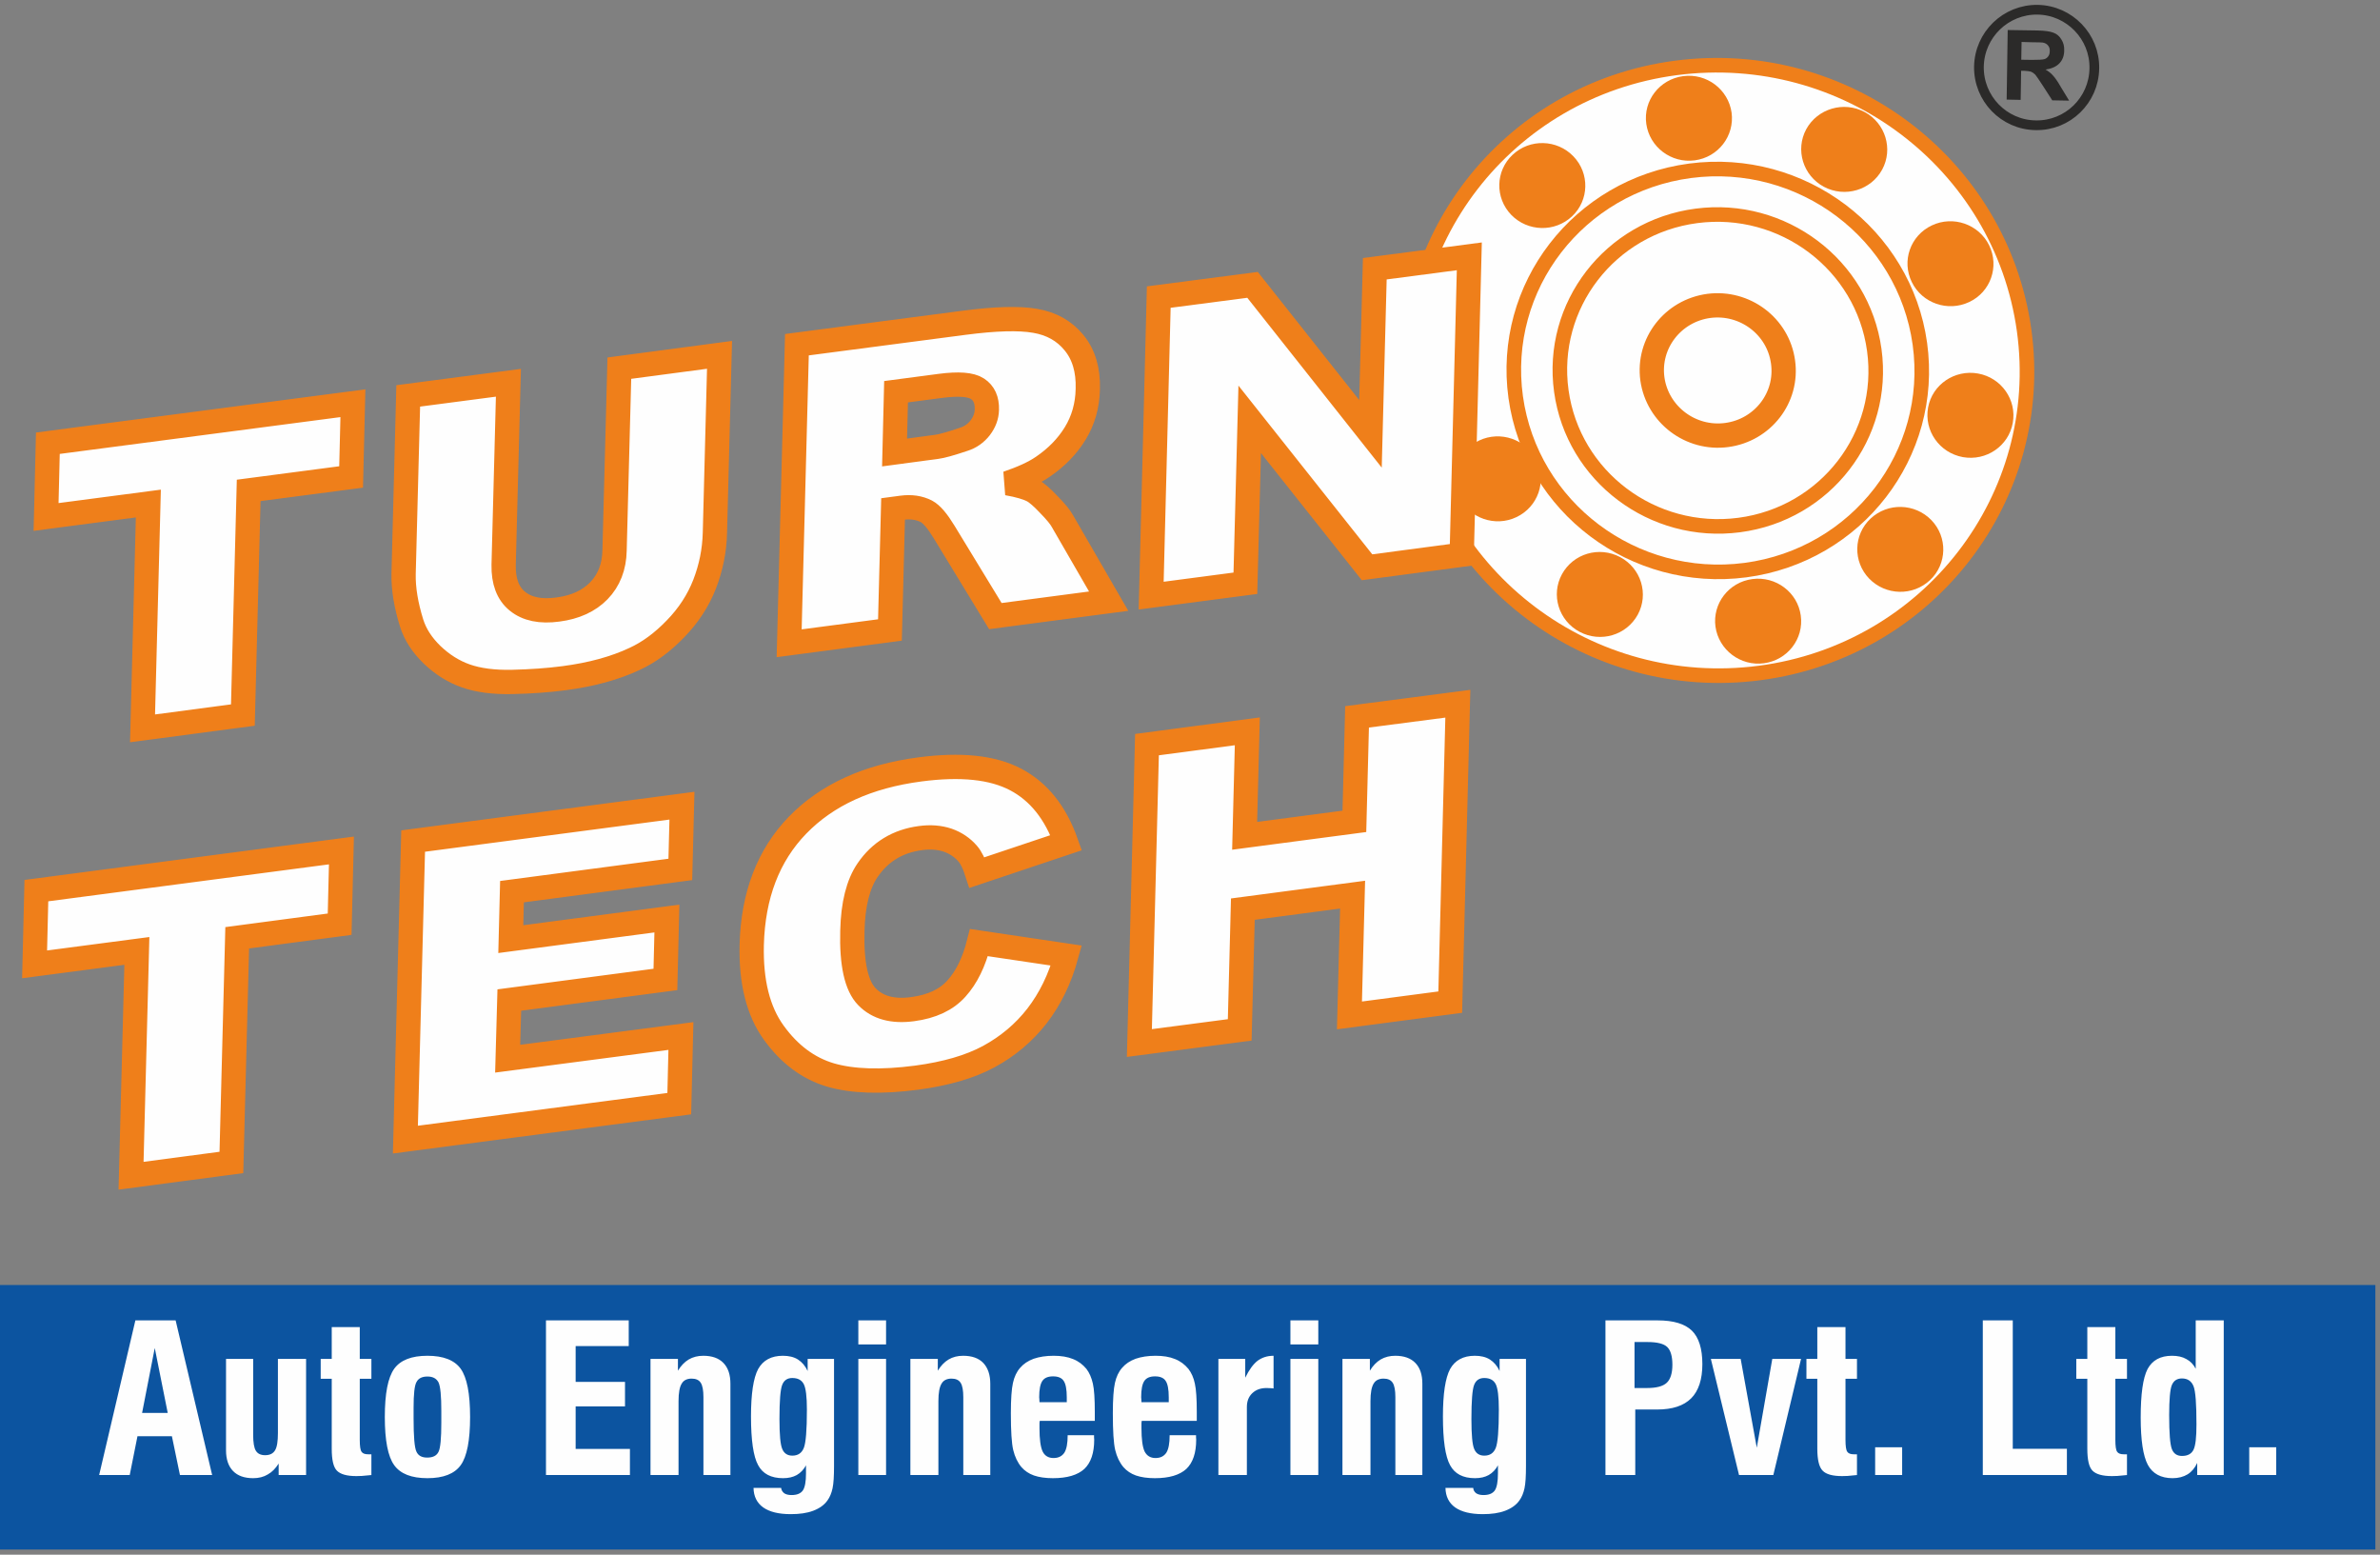 <?xml version="1.0" encoding="UTF-8"?> <svg xmlns="http://www.w3.org/2000/svg" width="245" height="160" viewBox="0 0 245 160" fill="none"><rect x="0" y="0" width="245" height="160" fill="#808080" stroke="none"/><path fill-rule="evenodd" clip-rule="evenodd" d="M172.511 6.992C189.931 4.703 205.969 16.779 208.364 33.985C210.743 51.177 198.556 66.97 181.152 69.259C163.732 71.548 147.693 59.473 145.299 42.266C142.92 25.075 155.106 9.281 172.511 6.992Z" fill="#FEFEFE" stroke="#EF7F1A" stroke-width="1.5"></path><path fill-rule="evenodd" clip-rule="evenodd" d="M174.629 22.217C183.515 21.049 191.727 27.226 192.939 36.013C194.152 44.801 187.936 52.867 179.034 54.034C170.132 55.202 161.936 49.026 160.724 40.238C159.511 31.466 165.727 23.385 174.629 22.217Z" stroke="#EF7F1A" stroke-width="1.5"></path><path fill-rule="evenodd" clip-rule="evenodd" d="M173.984 17.577C185.465 16.072 196.055 24.045 197.635 35.383C199.201 46.737 191.159 57.153 179.678 58.674C168.183 60.179 157.608 52.206 156.027 40.868C154.462 29.515 162.504 19.098 173.984 17.577Z" stroke="#EF7F1A" stroke-width="1.5"></path><path fill-rule="evenodd" clip-rule="evenodd" d="M180.384 59.596C182.809 59.273 185.05 60.963 185.372 63.344C185.71 65.741 184.007 67.938 181.582 68.26C179.172 68.583 176.931 66.893 176.593 64.496C176.271 62.115 177.959 59.918 180.384 59.596Z" fill="#EF7F1A"></path><path fill-rule="evenodd" clip-rule="evenodd" d="M192.555 53.374C194.32 51.714 197.114 51.776 198.817 53.527C200.506 55.279 200.444 58.044 198.679 59.703C196.914 61.362 194.121 61.301 192.417 59.55C190.729 57.798 190.79 55.033 192.555 53.374Z" fill="#EF7F1A"></path><path fill-rule="evenodd" clip-rule="evenodd" d="M198.48 41.943C198.909 39.577 201.212 38.01 203.621 38.441C206.031 38.871 207.627 41.16 207.197 43.526C206.768 45.907 204.465 47.474 202.056 47.044C199.646 46.598 198.05 44.325 198.48 41.943Z" fill="#EF7F1A"></path><path fill-rule="evenodd" clip-rule="evenodd" d="M196.807 29.038C195.732 26.857 196.653 24.245 198.863 23.2C201.058 22.156 203.713 23.077 204.772 25.259C205.831 27.441 204.91 30.052 202.716 31.082C200.506 32.126 197.866 31.204 196.807 29.038Z" fill="#EF7F1A"></path><path fill-rule="evenodd" clip-rule="evenodd" d="M187.751 19.221C185.603 18.069 184.789 15.411 185.94 13.291C187.107 11.171 189.793 10.387 191.941 11.524C194.09 12.677 194.904 15.334 193.752 17.454C192.601 19.575 189.915 20.373 187.751 19.221Z" fill="#EF7F1A"></path><path fill-rule="evenodd" clip-rule="evenodd" d="M209.76 1.001C213.029 1.062 215.654 3.766 215.593 7.038C215.547 10.326 212.845 12.953 209.561 12.892C206.276 12.846 203.667 10.142 203.713 6.854C203.775 3.566 206.476 0.955 209.76 1.001Z" stroke="#2B2A29"></path><path d="M206.568 10.249L206.675 3.09L209.73 3.136C210.482 3.151 211.034 3.228 211.387 3.367C211.725 3.489 212.001 3.72 212.201 4.058C212.416 4.396 212.508 4.765 212.492 5.195C212.492 5.732 212.323 6.178 212.001 6.516C211.679 6.854 211.203 7.069 210.574 7.161C210.896 7.346 211.142 7.545 211.341 7.776C211.541 7.991 211.817 8.375 212.139 8.943L212.999 10.357L211.264 10.326L210.252 8.759C209.883 8.191 209.638 7.837 209.515 7.684C209.377 7.545 209.223 7.438 209.07 7.376C208.932 7.33 208.686 7.3 208.348 7.284H208.057L208.011 10.28L206.568 10.249ZM208.072 6.147L209.146 6.163C209.837 6.163 210.267 6.147 210.451 6.086C210.62 6.04 210.758 5.932 210.85 5.794C210.958 5.656 211.004 5.471 211.004 5.256C211.019 5.026 210.958 4.826 210.819 4.672C210.697 4.519 210.528 4.427 210.282 4.38C210.175 4.365 209.822 4.35 209.239 4.35L208.103 4.319L208.072 6.147Z" fill="#2B2A29"></path><path d="M4.927 45.615L36.329 41.498L36.144 49.087L25.6 50.47L25.002 73.591L14.673 74.959L15.271 51.822L4.743 53.205L4.927 45.615ZM63.755 37.888L74.069 36.52L73.593 54.848C73.547 56.661 73.194 58.413 72.534 60.118C71.874 61.808 70.877 63.344 69.526 64.727C68.191 66.11 66.794 67.139 65.321 67.815C63.295 68.767 60.885 69.428 58.061 69.797C56.434 70.012 54.669 70.135 52.751 70.181C50.832 70.227 49.236 70.012 47.962 69.566C46.688 69.121 45.522 68.383 44.478 67.385C43.435 66.371 42.744 65.295 42.376 64.128C41.792 62.254 41.516 60.579 41.547 59.058L42.023 40.745L52.337 39.393L51.845 58.136C51.815 59.826 52.275 61.071 53.257 61.869C54.255 62.684 55.636 62.975 57.432 62.73C59.212 62.499 60.624 61.854 61.653 60.794C62.681 59.734 63.234 58.336 63.264 56.646L63.755 37.888ZM81.237 66.202L82.035 35.475L99.255 33.217C102.448 32.802 104.873 32.725 106.545 33.017C108.218 33.294 109.569 34.047 110.567 35.276C111.564 36.489 112.04 38.087 111.979 40.038C111.948 41.744 111.503 43.265 110.689 44.601C109.861 45.953 108.74 47.09 107.344 48.042C106.453 48.657 105.226 49.21 103.691 49.733C104.919 49.948 105.793 50.209 106.361 50.516C106.714 50.716 107.267 51.177 107.957 51.914C108.663 52.636 109.139 53.205 109.369 53.635L114.127 61.869L102.463 63.406L97.183 54.741C96.508 53.635 95.909 52.913 95.357 52.621C94.635 52.252 93.791 52.129 92.855 52.252L91.934 52.375L91.612 64.835L81.237 66.202ZM92.088 46.568L96.447 45.984C96.922 45.922 97.828 45.677 99.194 45.216C99.884 45.001 100.452 44.601 100.897 44.033C101.343 43.449 101.573 42.834 101.588 42.158C101.619 41.16 101.296 40.453 100.621 40.008C99.946 39.562 98.672 39.47 96.784 39.716L92.241 40.315L92.088 46.568ZM119.284 30.575L128.938 29.315L141.078 44.647L141.523 27.656L151.254 26.381L150.471 57.091L140.725 58.382L128.646 43.157L128.201 60.026L118.502 61.301L119.284 30.575ZM3.745 91.659L35.147 87.526L34.963 95.115L24.419 96.513L23.82 119.635L13.491 121.002L14.089 97.865L3.561 99.248L3.745 91.659ZM42.529 86.558L70.201 82.917L70.033 89.477L52.705 91.766L52.582 96.651L68.651 94.531L68.498 100.8L52.429 102.92L52.26 108.957L70.094 106.622L69.925 113.582L41.731 117.284L42.529 86.558ZM100.775 97.005L109.769 98.341C109.109 100.754 108.096 102.812 106.745 104.564C105.394 106.3 103.737 107.682 101.788 108.742C99.823 109.802 97.352 110.509 94.359 110.909C90.722 111.385 87.76 111.293 85.488 110.632C83.217 109.956 81.267 108.512 79.656 106.284C78.044 104.057 77.292 101.045 77.384 97.22C77.522 92.135 79.088 88.033 82.096 84.93C85.12 81.811 89.31 79.89 94.697 79.184C98.902 78.631 102.187 78.969 104.566 80.228C106.929 81.473 108.663 83.639 109.753 86.727L100.575 89.8C100.283 88.893 99.961 88.248 99.624 87.864C99.071 87.219 98.38 86.758 97.552 86.466C96.723 86.189 95.787 86.112 94.758 86.251C92.425 86.558 90.599 87.664 89.31 89.554C88.343 90.967 87.806 93.041 87.744 95.807C87.652 99.217 88.159 101.476 89.248 102.582C90.338 103.703 91.903 104.133 93.945 103.857C95.925 103.596 97.429 102.889 98.457 101.737C99.501 100.585 100.268 99.017 100.775 97.005ZM118.072 76.633L128.401 75.266L128.125 86.02L139.421 84.53L139.697 73.776L150.072 72.424L149.289 103.135L138.914 104.502L139.237 92.073L127.94 93.564L127.618 105.992L117.289 107.344L118.072 76.633Z" fill="#FEFEFE" stroke="#EF7F1A" stroke-width="2.5"></path><path fill-rule="evenodd" clip-rule="evenodd" d="M175.918 31.481C179.617 31.005 183.04 33.571 183.546 37.242C184.068 40.914 181.459 44.279 177.745 44.77C174.046 45.262 170.623 42.681 170.101 39.009C169.595 35.337 172.204 31.973 175.918 31.481Z" stroke="#EF7F1A" stroke-width="2.5"></path><path fill-rule="evenodd" clip-rule="evenodd" d="M173.263 7.837C175.688 7.515 177.913 9.205 178.251 11.586C178.573 13.982 176.885 16.179 174.46 16.502C172.035 16.825 169.81 15.135 169.472 12.753C169.134 10.357 170.838 8.16 173.263 7.837Z" fill="#EF7F1A"></path><path fill-rule="evenodd" clip-rule="evenodd" d="M155.705 15.934C157.47 14.259 160.279 14.336 161.967 16.087C163.655 17.839 163.594 20.604 161.829 22.263C160.064 23.922 157.27 23.861 155.567 22.11C153.878 20.358 153.94 17.593 155.705 15.934Z" fill="#EF7F1A"></path><path fill-rule="evenodd" clip-rule="evenodd" d="M150.195 51.161C149.136 48.98 150.057 46.383 152.252 45.339C154.462 44.294 157.102 45.216 158.176 47.382C159.235 49.563 158.314 52.175 156.104 53.22C153.909 54.265 151.254 53.343 150.195 51.161Z" fill="#EF7F1A"></path><path fill-rule="evenodd" clip-rule="evenodd" d="M162.596 65.019C160.447 63.867 159.634 61.224 160.785 59.104C161.952 56.968 164.622 56.185 166.786 57.337C168.935 58.489 169.748 61.132 168.597 63.252C167.431 65.388 164.76 66.171 162.596 65.019Z" fill="#EF7F1A"></path><path fill-rule="evenodd" clip-rule="evenodd" d="M0 132.248H244.523V159.471H0V132.248Z" fill="#0C54A0"></path><path d="M14.627 145.414H17.266L15.931 138.731L14.627 145.414ZM10.206 151.805L13.936 135.889H18.08L21.84 151.805H18.525L17.696 147.811H14.151L13.353 151.805H10.206ZM31.509 139.853V151.805H28.685V150.622C28.378 151.114 28.01 151.498 27.565 151.744C27.135 152.005 26.629 152.128 26.061 152.128C25.155 152.128 24.465 151.882 23.989 151.39C23.513 150.899 23.267 150.192 23.267 149.255V139.853H26.061V147.673C26.061 148.456 26.153 149.009 26.337 149.301C26.521 149.608 26.844 149.762 27.289 149.762C27.78 149.762 28.117 149.593 28.317 149.255C28.517 148.932 28.609 148.333 28.609 147.488V139.853H31.509ZM37.035 147.381V148.195C37.035 148.84 37.096 149.24 37.219 149.409C37.342 149.593 37.572 149.67 37.909 149.67C37.986 149.67 38.063 149.67 38.094 149.67C38.155 149.67 38.186 149.67 38.232 149.67V151.805C37.802 151.851 37.48 151.882 37.249 151.897C37.019 151.913 36.835 151.913 36.682 151.913C35.715 151.913 35.055 151.728 34.686 151.36C34.318 150.991 34.149 150.238 34.149 149.086V141.896H33.013V139.853H34.149V136.58H37.035V139.853H38.232V141.896H37.035V147.381ZM42.575 145.706V145.983C42.575 147.842 42.667 148.978 42.867 149.393C43.051 149.808 43.419 150.008 43.972 150.008C44.555 150.008 44.939 149.823 45.138 149.424C45.338 149.04 45.43 148.026 45.43 146.397V145.906V145.23C45.43 143.663 45.338 142.68 45.138 142.265C44.923 141.865 44.555 141.666 44.003 141.666C43.45 141.666 43.082 141.85 42.882 142.219C42.667 142.587 42.575 143.478 42.575 144.876V145.706ZM39.613 145.829C39.613 143.417 39.935 141.773 40.58 140.867C41.225 139.976 42.36 139.53 44.003 139.53C45.63 139.53 46.781 139.976 47.425 140.867C48.07 141.773 48.392 143.417 48.392 145.829C48.392 148.241 48.07 149.9 47.425 150.791C46.781 151.682 45.63 152.128 44.003 152.128C42.36 152.128 41.225 151.682 40.58 150.791C39.935 149.9 39.613 148.241 39.613 145.829ZM56.204 151.805V135.889H64.722V138.531H59.258V142.219H64.339V144.738H59.258V149.117H64.845V151.805H56.204ZM66.963 151.805V139.853H69.787V141.066C70.094 140.559 70.462 140.175 70.892 139.914C71.337 139.653 71.844 139.53 72.396 139.53C73.302 139.53 73.993 139.776 74.468 140.268C74.959 140.774 75.19 141.481 75.19 142.418V151.805H72.412V143.786C72.412 143.094 72.32 142.587 72.135 142.311C71.951 142.019 71.629 141.881 71.199 141.881C70.723 141.881 70.37 142.05 70.171 142.403C69.956 142.756 69.849 143.355 69.849 144.2V151.805H66.963ZM85.856 150.868C85.856 151.913 85.81 152.681 85.703 153.173C85.596 153.664 85.427 154.079 85.181 154.417C84.859 154.878 84.368 155.231 83.723 155.477C83.078 155.723 82.311 155.83 81.406 155.83C80.162 155.83 79.226 155.6 78.566 155.139C77.921 154.678 77.584 154.002 77.569 153.126H80.408C80.439 153.357 80.546 153.541 80.73 153.68C80.914 153.802 81.16 153.864 81.482 153.864C82.035 153.864 82.418 153.71 82.649 153.388C82.864 153.065 82.971 152.481 82.971 151.621V150.807C82.725 151.252 82.418 151.575 82.019 151.805C81.636 152.02 81.16 152.128 80.607 152.128C79.38 152.128 78.52 151.682 78.044 150.791C77.553 149.9 77.308 148.226 77.308 145.768C77.308 143.448 77.553 141.819 78.044 140.897C78.551 139.991 79.395 139.53 80.592 139.53C81.206 139.53 81.728 139.653 82.142 139.914C82.572 140.191 82.894 140.575 83.14 141.097V139.853H85.856V150.868ZM81.559 141.819C81.052 141.819 80.7 142.05 80.515 142.541C80.331 143.018 80.239 144.185 80.239 146.029C80.239 147.657 80.331 148.687 80.531 149.132C80.715 149.578 81.068 149.808 81.559 149.808C82.142 149.808 82.526 149.547 82.741 149.024C82.956 148.502 83.063 147.181 83.063 145.061C83.063 143.74 82.956 142.864 82.741 142.449C82.526 142.034 82.142 141.819 81.559 141.819ZM88.358 138.362V135.889H91.213V138.362H88.358ZM88.358 151.805V139.853H91.213V151.805H88.358ZM93.715 151.805V139.853H96.539V141.066C96.846 140.559 97.214 140.175 97.644 139.914C98.089 139.653 98.58 139.53 99.148 139.53C100.053 139.53 100.744 139.776 101.22 140.268C101.695 140.774 101.941 141.481 101.941 142.418V151.805H99.163V143.786C99.163 143.094 99.071 142.587 98.887 142.311C98.703 142.019 98.38 141.881 97.951 141.881C97.475 141.881 97.122 142.05 96.922 142.403C96.707 142.756 96.6 143.355 96.6 144.2V151.805H93.715ZM107.006 144.308H109.815V143.801C109.815 142.987 109.707 142.418 109.492 142.111C109.293 141.804 108.924 141.65 108.403 141.65C107.881 141.65 107.512 141.804 107.298 142.126C107.083 142.449 106.975 143.002 106.975 143.801C106.975 143.801 106.975 143.862 106.991 143.985C106.991 144.093 107.006 144.2 107.006 144.308ZM109.907 147.703H112.623C112.623 147.765 112.623 147.842 112.623 147.934C112.639 148.041 112.639 148.118 112.639 148.164C112.639 149.531 112.301 150.53 111.626 151.175C110.935 151.805 109.861 152.128 108.387 152.128C107.62 152.128 106.975 152.036 106.438 151.851C105.916 151.667 105.486 151.375 105.149 150.991C104.75 150.515 104.473 149.931 104.305 149.24C104.136 148.533 104.059 147.273 104.059 145.445C104.059 143.985 104.136 142.941 104.274 142.326C104.412 141.696 104.658 141.174 105.011 140.774C105.364 140.36 105.824 140.052 106.407 139.837C106.991 139.638 107.666 139.53 108.464 139.53C109.231 139.53 109.907 139.638 110.459 139.868C111.012 140.083 111.472 140.436 111.84 140.882C112.147 141.281 112.362 141.788 112.5 142.388C112.639 142.987 112.7 143.97 112.7 145.307V146.228H107.037C107.021 146.305 107.006 146.397 107.006 146.505C107.006 146.612 107.006 146.766 107.006 146.981C107.006 148.118 107.113 148.917 107.328 149.378C107.543 149.823 107.927 150.054 108.449 150.054C108.955 150.054 109.323 149.869 109.569 149.501C109.799 149.132 109.907 148.533 109.907 147.703ZM117.504 144.308H120.313V143.801C120.313 142.987 120.205 142.418 119.99 142.111C119.791 141.804 119.422 141.65 118.901 141.65C118.379 141.65 118.01 141.804 117.795 142.126C117.581 142.449 117.473 143.002 117.473 143.801C117.473 143.801 117.473 143.862 117.489 143.985C117.489 144.093 117.504 144.2 117.504 144.308ZM120.405 147.703H123.121C123.121 147.765 123.121 147.842 123.121 147.934C123.137 148.041 123.137 148.118 123.137 148.164C123.137 149.531 122.799 150.53 122.124 151.175C121.433 151.805 120.359 152.128 118.885 152.128C118.118 152.128 117.473 152.036 116.936 151.851C116.414 151.667 115.984 151.375 115.647 150.991C115.248 150.515 114.971 149.931 114.803 149.24C114.634 148.533 114.557 147.273 114.557 145.445C114.557 143.985 114.634 142.941 114.772 142.326C114.91 141.696 115.156 141.174 115.509 140.774C115.862 140.36 116.322 140.052 116.905 139.837C117.489 139.638 118.164 139.53 118.962 139.53C119.729 139.53 120.405 139.638 120.957 139.868C121.51 140.083 121.97 140.436 122.338 140.882C122.645 141.281 122.876 141.788 122.998 142.388C123.137 142.987 123.198 143.97 123.198 145.307V146.228H117.535C117.519 146.305 117.504 146.397 117.504 146.505C117.504 146.612 117.504 146.766 117.504 146.981C117.504 148.118 117.611 148.917 117.826 149.378C118.056 149.823 118.425 150.054 118.947 150.054C119.453 150.054 119.821 149.869 120.067 149.501C120.297 149.132 120.405 148.533 120.405 147.703ZM125.423 151.805V139.853H128.186V141.788C128.585 140.974 128.999 140.406 129.445 140.052C129.905 139.714 130.442 139.53 131.102 139.53V142.895C130.995 142.879 130.872 142.864 130.765 142.864C130.672 142.864 130.534 142.849 130.381 142.849C129.752 142.849 129.276 143.033 128.907 143.386C128.539 143.74 128.355 144.2 128.355 144.8V151.805H125.423ZM132.836 138.362V135.889H135.707V138.362H132.836ZM132.836 151.805V139.853H135.707V151.805H132.836ZM138.193 151.805V139.853H141.017V141.066C141.324 140.559 141.692 140.175 142.122 139.914C142.567 139.653 143.074 139.53 143.626 139.53C144.532 139.53 145.222 139.776 145.698 140.268C146.189 140.774 146.419 141.481 146.419 142.418V151.805H143.641V143.786C143.641 143.094 143.549 142.587 143.365 142.311C143.181 142.019 142.859 141.881 142.429 141.881C141.953 141.881 141.6 142.05 141.401 142.403C141.186 142.756 141.078 143.355 141.078 144.2V151.805H138.193ZM157.086 150.868C157.086 151.913 157.04 152.681 156.933 153.173C156.825 153.664 156.656 154.079 156.411 154.417C156.089 154.878 155.597 155.231 154.953 155.477C154.308 155.723 153.541 155.83 152.635 155.83C151.407 155.83 150.456 155.6 149.796 155.139C149.151 154.678 148.814 154.002 148.798 153.126H151.653C151.668 153.357 151.776 153.541 151.96 153.68C152.144 153.802 152.39 153.864 152.712 153.864C153.265 153.864 153.648 153.71 153.879 153.388C154.093 153.065 154.201 152.481 154.201 151.621V150.807C153.955 151.252 153.648 151.575 153.249 151.805C152.866 152.02 152.39 152.128 151.837 152.128C150.609 152.128 149.75 151.682 149.274 150.791C148.783 149.9 148.537 148.226 148.537 145.768C148.537 143.448 148.783 141.819 149.274 140.897C149.781 139.991 150.625 139.53 151.822 139.53C152.436 139.53 152.958 139.653 153.372 139.914C153.802 140.191 154.124 140.575 154.37 141.097V139.853H157.086V150.868ZM152.789 141.819C152.282 141.819 151.929 142.05 151.745 142.541C151.561 143.018 151.469 144.185 151.469 146.029C151.469 147.657 151.561 148.687 151.76 149.132C151.945 149.578 152.298 149.808 152.789 149.808C153.372 149.808 153.756 149.547 153.971 149.024C154.185 148.502 154.293 147.181 154.293 145.061C154.293 143.74 154.185 142.864 153.971 142.449C153.756 142.034 153.372 141.819 152.789 141.819ZM168.26 142.849H169.549C170.5 142.849 171.176 142.68 171.575 142.311C171.958 141.957 172.158 141.328 172.158 140.452C172.158 139.576 171.974 138.962 171.621 138.624C171.268 138.286 170.592 138.117 169.595 138.117H168.26V142.849ZM165.267 151.805V135.889H170.638C172.265 135.889 173.447 136.242 174.169 136.949C174.875 137.64 175.243 138.793 175.243 140.39C175.243 141.957 174.859 143.14 174.092 143.909C173.324 144.677 172.158 145.061 170.592 145.061H168.336V151.805H165.267ZM179.018 151.805L176.118 139.853H179.187L180.845 148.994L182.441 139.853H185.403L182.548 151.805H179.018ZM189.977 147.381V148.195C189.977 148.84 190.038 149.24 190.161 149.409C190.284 149.593 190.514 149.67 190.852 149.67C190.928 149.67 190.99 149.67 191.036 149.67C191.082 149.67 191.128 149.67 191.159 149.67V151.805C190.744 151.851 190.422 151.882 190.192 151.897C189.946 151.913 189.762 151.913 189.624 151.913C188.657 151.913 187.982 151.728 187.629 151.36C187.26 150.991 187.076 150.238 187.076 149.086V141.896H185.956V139.853H187.076V136.58H189.977V139.853H191.159V141.896H189.977V147.381ZM193.031 151.805V148.948H195.809V151.805H193.031ZM204.112 151.805V135.889H207.197V149.101H212.769V151.805H204.112ZM217.757 147.381V148.195C217.757 148.84 217.818 149.24 217.941 149.409C218.064 149.593 218.294 149.67 218.632 149.67C218.708 149.67 218.785 149.67 218.816 149.67C218.877 149.67 218.908 149.67 218.954 149.67V151.805C218.524 151.851 218.202 151.882 217.972 151.897C217.741 151.913 217.557 151.913 217.404 151.913C216.437 151.913 215.777 151.728 215.408 151.36C215.04 150.991 214.871 150.238 214.871 149.086V141.896H213.736V139.853H214.871V136.58H217.757V139.853H218.954V141.896H217.757V147.381ZM223.297 145.645C223.297 147.488 223.389 148.656 223.574 149.132C223.758 149.608 224.111 149.839 224.617 149.839C225.185 149.839 225.584 149.639 225.799 149.209C226.014 148.779 226.106 147.918 226.106 146.597C226.106 144.477 226.014 143.171 225.799 142.649C225.584 142.126 225.185 141.865 224.617 141.865C224.111 141.865 223.773 142.08 223.574 142.541C223.389 142.987 223.297 144.031 223.297 145.645ZM226.183 150.561C225.952 151.068 225.615 151.467 225.2 151.728C224.771 151.99 224.249 152.128 223.65 152.128C222.453 152.128 221.594 151.667 221.103 150.761C220.611 149.839 220.366 148.21 220.366 145.89C220.366 143.478 220.596 141.819 221.072 140.897C221.563 139.991 222.392 139.53 223.589 139.53C224.172 139.53 224.663 139.638 225.062 139.868C225.477 140.083 225.799 140.421 226.029 140.867V135.889H228.915V151.805H226.183V150.561ZM231.539 151.805V148.948H234.317V151.805H231.539Z" fill="#FEFEFE"></path></svg> 